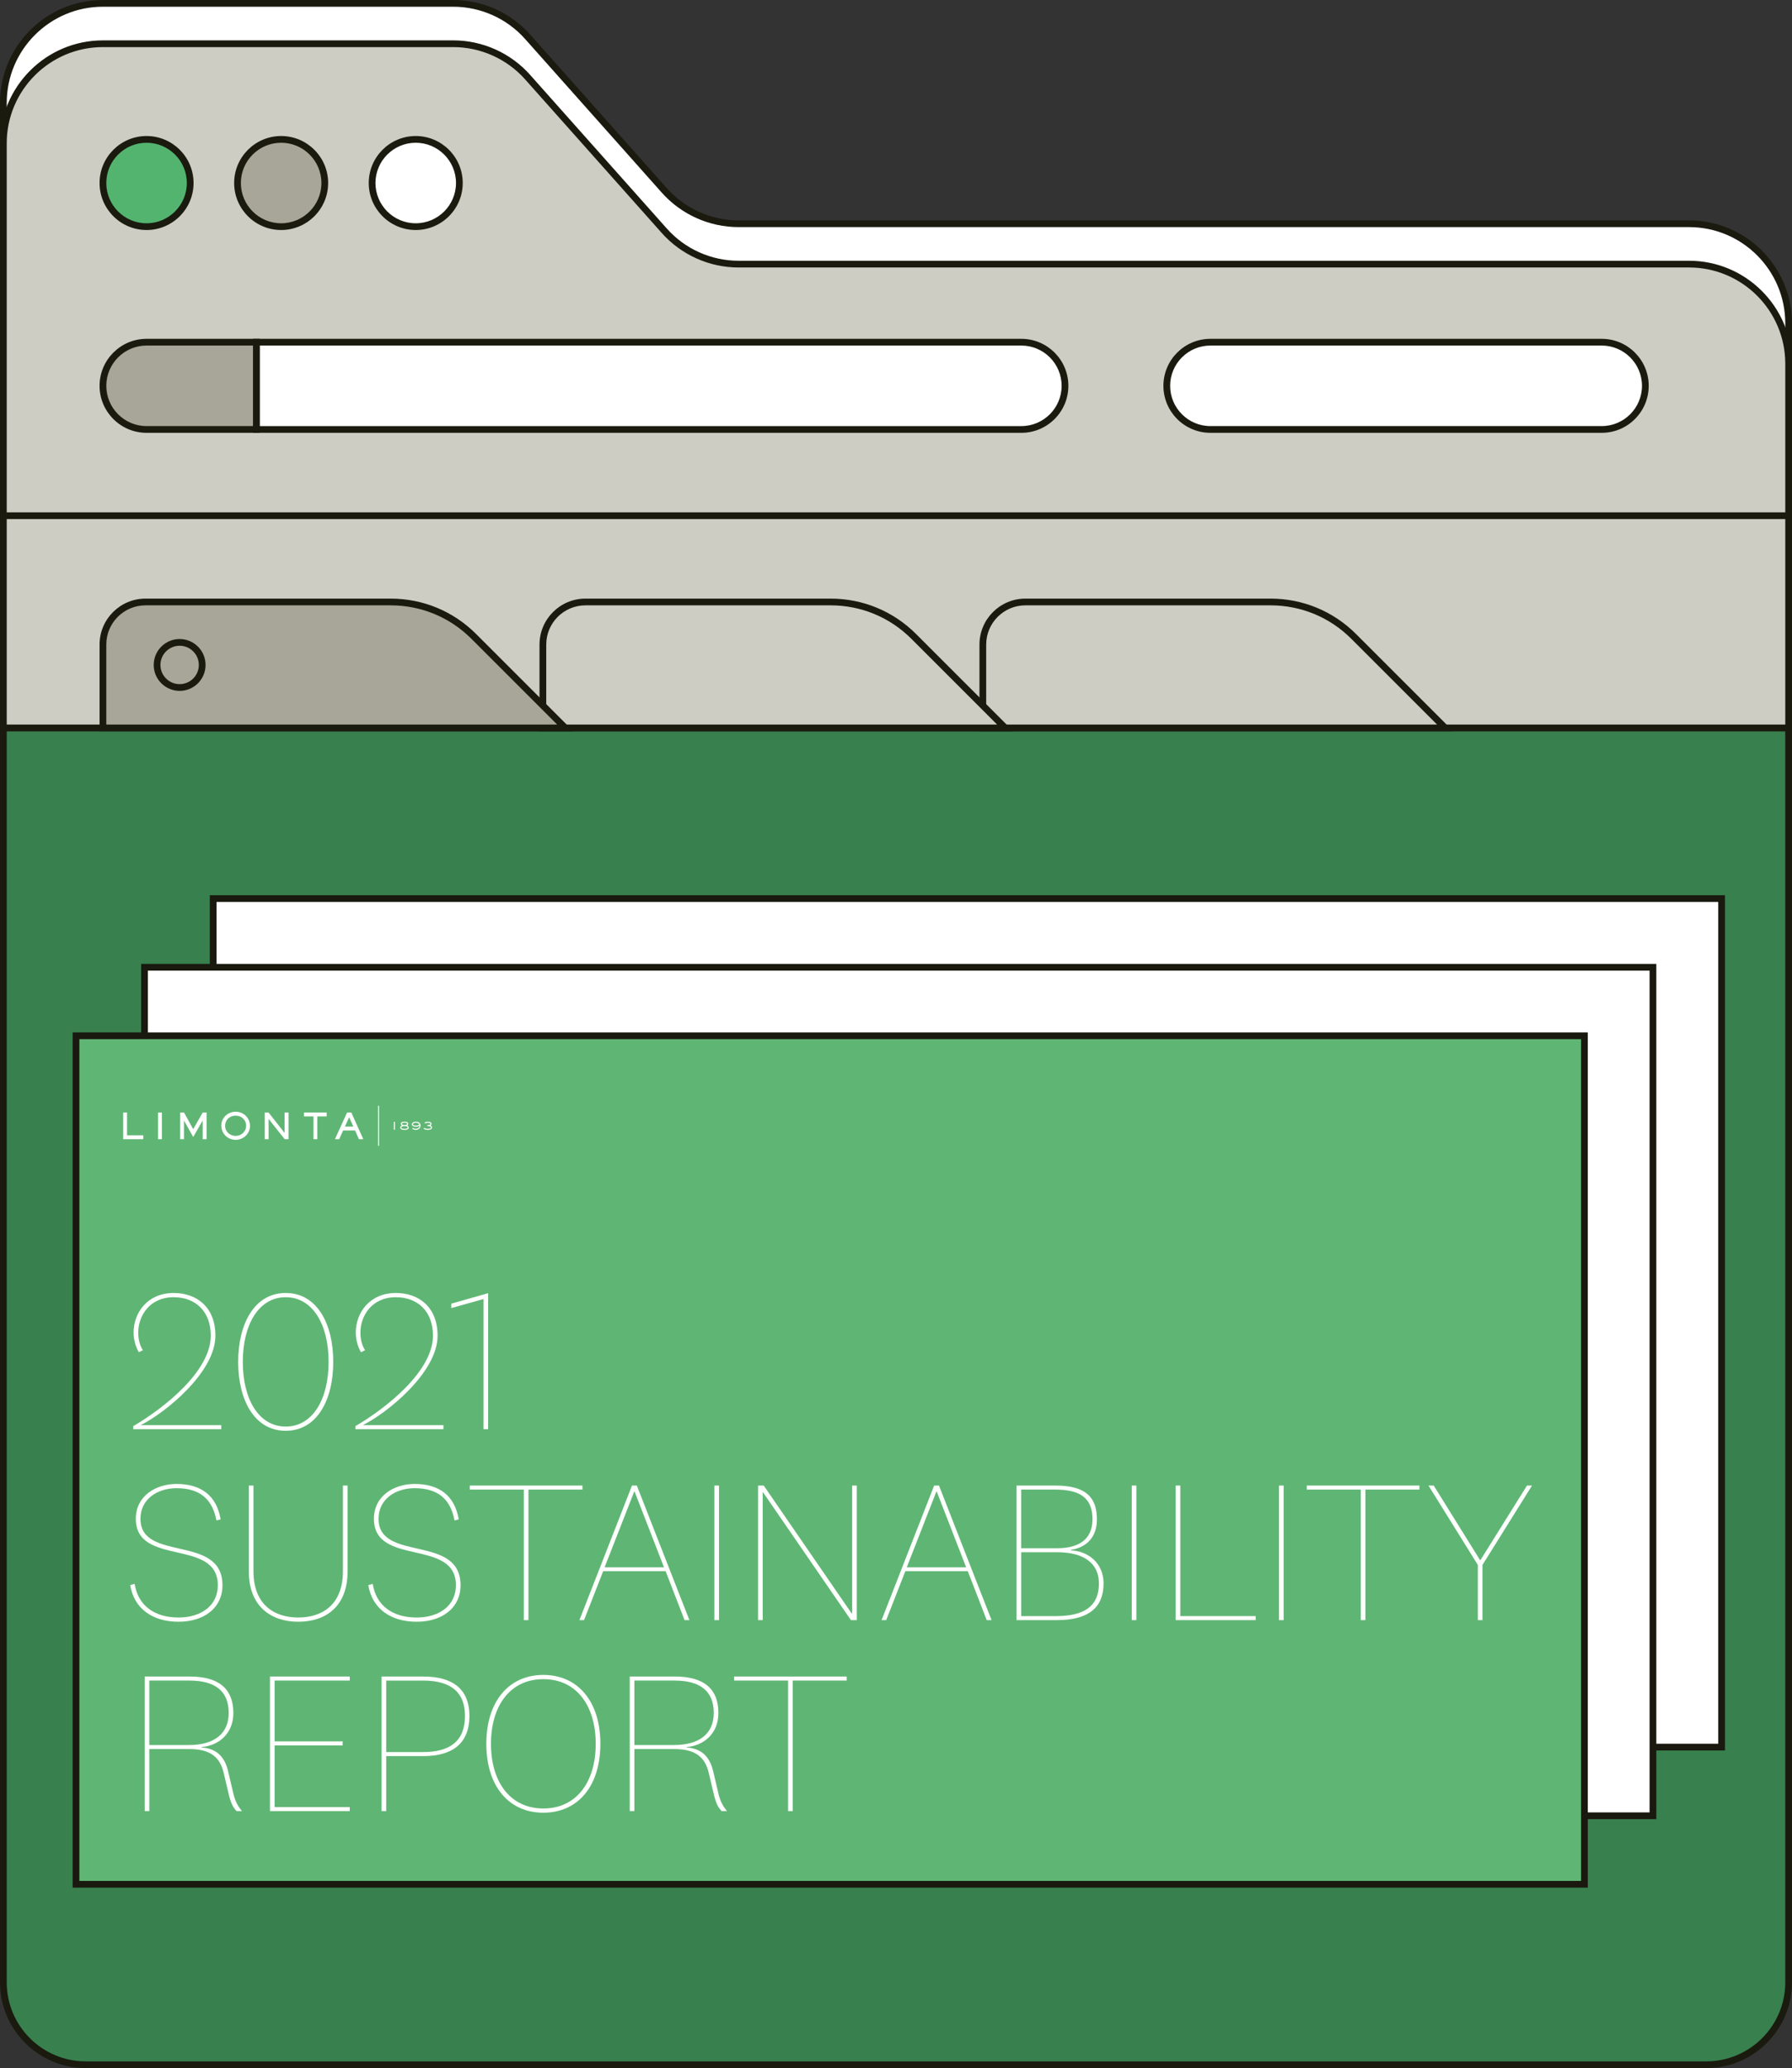 <?xml version="1.0" encoding="UTF-8"?>
<svg id="Livello_1" data-name="Livello 1" xmlns="http://www.w3.org/2000/svg" xmlns:xlink="http://www.w3.org/1999/xlink" viewBox="0 0 266.3 307.326">
  <rect x="0" y="0" width="266.3" height="307.326" fill="#333333" stroke="none"/>
  <defs>
    <style>
      .cls-1 {
        fill: none;
      }

      .cls-2, .cls-3 {
        fill: #fff;
      }

      .cls-4 {
        fill: #cdcdc4;
      }

      .cls-5 {
        fill: #a7a698;
      }

      .cls-6 {
        fill: #1a1a0f;
      }

      .cls-7 {
        fill: #38804e;
      }

      .cls-8 {
        fill: #53b470;
      }

      .cls-9 {
        clip-path: url(#clippath-1);
      }

      .cls-3, .cls-10 {
        stroke: #19190f;
        stroke-miterlimit: 10;
      }

      .cls-10 {
        fill: #5fb674;
      }

      .cls-11 {
        clip-path: url(#clippath);
      }
    </style>
    <clipPath id="clippath">
      <rect class="cls-1" x="11.295" y="153.92" width="249.714" height="126.09"/>
    </clipPath>
    <clipPath id="clippath-1">
      <rect class="cls-1" x="11.295" y="153.92" width="249.714" height="126.09"/>
    </clipPath>
  </defs>
  <g>
    <g>
      <path class="cls-7" d="M.5,108.171H265.799v186.41c0,6.758-5.487,12.246-12.246,12.246H12.746c-6.758,0-12.246-5.487-12.246-12.246V108.171H.5Z"/>
      <path class="cls-6" d="M253.554,307.326H12.745c-7.027,0-12.745-5.718-12.745-12.746V107.671H266.3v186.91c0,7.028-5.718,12.746-12.746,12.746ZM1,108.671v185.91c0,6.477,5.269,11.746,11.745,11.746H253.554c6.477,0,11.746-5.269,11.746-11.746V108.671H1Z"/>
    </g>
    <g>
      <path class="cls-2" d="M.5,102.171V15.292C.5,7.123,7.123,.5,15.292,.5h52.062c4.224,0,8.246,1.805,11.053,4.961l20.304,22.827c2.807,3.156,6.829,4.961,11.053,4.961H251.007c8.169,0,14.792,6.623,14.792,14.792v54.129H.5Z"/>
      <path class="cls-6" d="M266.3,102.671H0V15.292C0,6.86,6.86,0,15.292,0h52.062c4.362,0,8.527,1.87,11.427,5.129l20.304,22.827c2.71,3.047,6.602,4.794,10.679,4.794H251.007c8.433,0,15.293,6.86,15.293,15.292v54.629ZM1,101.671H265.3V48.041c0-7.881-6.412-14.292-14.293-14.292H109.763c-4.362,0-8.526-1.87-11.427-5.129L78.032,5.794c-2.709-3.047-6.602-4.794-10.679-4.794H15.292C7.411,1,1,7.411,1,15.292V101.671Z"/>
    </g>
    <g>
      <path class="cls-4" d="M.5,108.171V21.292C.5,13.123,7.123,6.5,15.292,6.5h52.062c4.224,0,8.246,1.805,11.053,4.961l20.304,22.827c2.807,3.156,6.829,4.961,11.053,4.961H251.007c8.169,0,14.792,6.623,14.792,14.792v54.129H.5Z"/>
      <path class="cls-6" d="M266.3,108.671H0V21.292C0,12.86,6.86,6,15.292,6h52.062c4.362,0,8.527,1.87,11.427,5.129l20.304,22.827c2.71,3.047,6.602,4.794,10.679,4.794H251.007c8.433,0,15.293,6.86,15.293,15.292v54.629ZM1,107.671H265.3V54.041c0-7.881-6.412-14.292-14.293-14.292H109.763c-4.362,0-8.526-1.87-11.427-5.129l-20.304-22.827c-2.709-3.047-6.602-4.794-10.679-4.794H15.292C7.411,7,1,13.411,1,21.292V107.671Z"/>
    </g>
    <g>
      <g>
        <circle class="cls-8" cx="21.78" cy="27.196" r="6.484"/>
        <path class="cls-6" d="M21.78,34.181c-3.852,0-6.984-3.133-6.984-6.984s3.133-6.984,6.984-6.984,6.984,3.133,6.984,6.984-3.133,6.984-6.984,6.984Zm0-12.968c-3.3,0-5.984,2.685-5.984,5.984,0,3.3,2.685,5.984,5.984,5.984s5.984-2.685,5.984-5.984c0-3.299-2.685-5.984-5.984-5.984Z"/>
      </g>
      <g>
        <path class="cls-2" d="M179.873,50.851c-3.581,0-6.484,2.903-6.484,6.484s2.903,6.484,6.484,6.484h58.15c3.581,0,6.484-2.903,6.484-6.484s-2.903-6.484-6.484-6.484h-58.15Z"/>
        <path class="cls-6" d="M238.023,64.319h-58.15c-3.852,0-6.984-3.133-6.984-6.984s3.133-6.984,6.984-6.984h58.15c3.852,0,6.984,3.133,6.984,6.984s-3.133,6.984-6.984,6.984Zm-58.15-12.968c-3.3,0-5.984,2.685-5.984,5.984,0,3.299,2.685,5.984,5.984,5.984h58.15c3.3,0,5.984-2.685,5.984-5.984,0-3.3-2.685-5.984-5.984-5.984h-58.15Z"/>
      </g>
      <g>
        <circle class="cls-5" cx="41.78" cy="27.196" r="6.484"/>
        <path class="cls-6" d="M41.78,34.181c-3.852,0-6.984-3.133-6.984-6.984s3.133-6.984,6.984-6.984,6.984,3.133,6.984,6.984-3.133,6.984-6.984,6.984Zm0-12.968c-3.3,0-5.984,2.685-5.984,5.984,0,3.3,2.685,5.984,5.984,5.984s5.984-2.685,5.984-5.984c0-3.299-2.685-5.984-5.984-5.984Z"/>
      </g>
      <g>
        <circle class="cls-2" cx="61.78" cy="27.196" r="6.484"/>
        <path class="cls-6" d="M61.78,34.181c-3.852,0-6.984-3.133-6.984-6.984s3.133-6.984,6.984-6.984,6.984,3.133,6.984,6.984-3.133,6.984-6.984,6.984Zm0-12.968c-3.3,0-5.984,2.685-5.984,5.984,0,3.3,2.685,5.984,5.984,5.984s5.984-2.685,5.984-5.984c0-3.299-2.685-5.984-5.984-5.984Z"/>
      </g>
    </g>
    <rect class="cls-6" x=".5" y="76.137" width="265.3" height="1"/>
    <g>
      <g>
        <path class="cls-2" d="M151.78,50.851H38.094v12.968h113.686c3.581,0,6.484-2.903,6.484-6.484s-2.903-6.484-6.484-6.484Z"/>
        <path class="cls-6" d="M151.78,64.319H37.595v-13.968h114.186c3.852,0,6.984,3.133,6.984,6.984s-3.133,6.984-6.984,6.984Zm-113.186-1h113.186c3.3,0,5.984-2.685,5.984-5.984,0-3.3-2.685-5.984-5.984-5.984H38.595v11.968Z"/>
      </g>
      <g>
        <path class="cls-5" d="M21.78,50.851c-3.581,0-6.484,2.903-6.484,6.484s2.903,6.484,6.484,6.484h16.314v-12.968H21.78Z"/>
        <path class="cls-6" d="M38.595,64.319H21.78c-3.852,0-6.984-3.133-6.984-6.984s3.133-6.984,6.984-6.984h16.814v13.968Zm-16.814-12.968c-3.3,0-5.984,2.685-5.984,5.984,0,3.299,2.685,5.984,5.984,5.984h15.814v-11.968h-15.814Z"/>
      </g>
    </g>
    <g>
      <path class="cls-4" d="M188.804,89.454h-36.424c-3.494,0-6.326,2.832-6.326,6.326v12.391h68.708l-13.596-13.596c-3.279-3.279-7.726-5.121-12.363-5.121Z"/>
      <path class="cls-6" d="M215.969,108.671h-70.415v-12.891c0-3.763,3.062-6.825,6.826-6.825h36.424c4.804,0,9.32,1.871,12.716,5.267l14.449,14.449Zm-69.415-1h67.001l-12.742-12.742c-3.207-3.208-7.472-4.974-12.009-4.974h-36.424c-3.213,0-5.826,2.613-5.826,5.825v11.891Z"/>
    </g>
    <g>
      <path class="cls-4" d="M123.425,89.454h-36.424c-3.494,0-6.326,2.832-6.326,6.326v12.391h68.708l-13.596-13.596c-3.279-3.279-7.726-5.121-12.363-5.121Z"/>
      <path class="cls-6" d="M150.59,108.671H80.175v-12.891c0-3.763,3.062-6.825,6.826-6.825h36.424c4.804,0,9.32,1.871,12.716,5.267l14.449,14.449Zm-69.415-1h67.001l-12.742-12.742c-3.207-3.208-7.472-4.974-12.009-4.974h-36.424c-3.213,0-5.826,2.613-5.826,5.825v11.891Z"/>
    </g>
    <g>
      <path class="cls-5" d="M58.046,89.454H21.622c-3.494,0-6.326,2.832-6.326,6.326v12.391H84.004l-13.596-13.596c-3.279-3.279-7.726-5.121-12.363-5.121Z"/>
      <path class="cls-6" d="M85.211,108.671H14.796v-12.891c0-3.763,3.062-6.825,6.826-6.825H58.046c4.804,0,9.32,1.871,12.716,5.267l14.449,14.449Zm-69.415-1H82.797l-12.742-12.742c-3.207-3.208-7.472-4.974-12.009-4.974H21.622c-3.213,0-5.826,2.613-5.826,5.825v11.891Z"/>
    </g>
    <g>
      <circle class="cls-5" cx="26.695" cy="98.813" r="3.353"/>
      <path class="cls-6" d="M26.695,102.666c-2.124,0-3.853-1.729-3.853-3.853s1.729-3.853,3.853-3.853,3.853,1.728,3.853,3.853-1.729,3.853-3.853,3.853Zm0-6.706c-1.573,0-2.853,1.28-2.853,2.853,0,1.573,1.279,2.853,2.853,2.853s2.853-1.28,2.853-2.853c0-1.573-1.279-2.853-2.853-2.853Z"/>
    </g>
  </g>
  <g>
    <rect class="cls-3" x="31.68" y="133.534" width="224.159" height="126.09"/>
    <rect class="cls-3" x="21.477" y="143.738" width="224.159" height="126.09"/>
    <g>
      <rect class="cls-10" x="11.295" y="153.92" width="224.159" height="126.09"/>
      <rect class="cls-2" x="58.536" y="166.708" width=".157" height="1.169"/>
      <g class="cls-11">
        <path class="cls-2" d="M60.105,166.838c-.096,0-.382,.014-.382,.161,0,.162,.293,.184,.403,.184,.105,0,.373-.025,.373-.177,0-.157-.291-.168-.394-.168m.193,.521c-.062-.011-.125-.016-.189-.016-.123,0-.473,.03-.473,.211,0,.175,.357,.196,.473,.196s.475-.02,.475-.196c0-.121-.193-.179-.285-.195m-.207,.55c-.232,0-.612-.061-.612-.364,0-.145,.111-.243,.237-.291-.089-.064-.15-.139-.15-.253,0-.275,.319-.319,.53-.319,.216,0,.562,.037,.562,.323,0,.114-.057,.187-.15,.25,.13,.062,.234,.154,.234,.307,0,.303-.432,.348-.651,.348"/>
        <path class="cls-2" d="M61.814,166.841c-.062,0-.127,.007-.187,.021-.095,.021-.269,.087-.269,.207,0,.168,.289,.207,.409,.207,.235,0,.343-.037,.548-.152-.089-.21-.284-.284-.5-.284m-.034,1.062c-.098,0-.195-.016-.287-.048-.1-.034-.159-.07-.243-.132l.091-.128c.161,.109,.248,.148,.443,.148,.262,0,.55-.162,.558-.451-.218,.112-.323,.143-.567,.143-.221,0-.576-.08-.576-.362,0-.195,.195-.312,.361-.357,.082-.023,.17-.032,.255-.032,.353,0,.685,.205,.685,.589,0,.391-.355,.632-.719,.632"/>
        <path class="cls-2" d="M63.564,167.905c-.112,0-.225-.011-.334-.043-.118-.034-.175-.066-.275-.137l.086-.13c.178,.112,.312,.152,.525,.152,.068,0,.136-.005,.203-.016,.084-.014,.278-.062,.278-.177,0-.112-.152-.17-.241-.189-.061-.014-.123-.02-.186-.02h-.116v-.157h.116c.1,0,.35-.032,.35-.173,0-.148-.289-.17-.389-.17-.171,0-.259,.036-.41,.107l-.073-.137c.17-.089,.296-.128,.489-.128,.195,0,.542,.064,.542,.319,0,.109-.062,.186-.145,.252,.116,.061,.221,.148,.221,.289,0,.296-.423,.359-.642,.359"/>
      </g>
      <polygon class="cls-2" points="21.294 169.287 18.3 169.287 18.3 165.323 18.881 165.323 18.881 168.709 21.294 168.709 21.294 169.287"/>
      <rect class="cls-2" x="23.489" y="165.323" width=".568" height="3.964"/>
      <polygon class="cls-2" points="30.7 169.287 30.119 169.287 30.119 166.514 28.713 168.963 27.34 166.514 27.34 169.287 26.777 169.287 26.777 165.323 27.345 165.323 28.713 167.795 30.124 165.323 30.7 165.323 30.7 169.287"/>
      <g class="cls-9">
        <path class="cls-2" d="M36.576,167.279c0-.284-.071-.539-.211-.765-.141-.227-.331-.404-.57-.532-.239-.128-.499-.192-.781-.192-.289,0-.553,.065-.791,.195-.239,.13-.427,.311-.564,.545-.138,.234-.206,.496-.206,.786,0,.277,.072,.529,.217,.756s.338,.406,.58,.534c.242,.129,.499,.193,.771,.193,.211,0,.41-.038,.598-.114,.188-.076,.355-.185,.501-.326,.146-.141,.259-.303,.339-.486,.08-.183,.119-.381,.119-.594m.573,.031c0,.284-.057,.554-.17,.809-.113,.256-.269,.478-.468,.667-.199,.189-.428,.335-.687,.44-.26,.105-.529,.157-.81,.157-.393,0-.752-.095-1.079-.284-.327-.189-.584-.447-.771-.772-.187-.325-.28-.685-.28-1.079,0-.379,.098-.724,.294-1.036s.458-.558,.786-.737c.328-.179,.679-.269,1.055-.269,.384,0,.739,.093,1.066,.278,.327,.185,.586,.44,.777,.764,.191,.324,.287,.678,.287,1.062"/>
      </g>
      <polygon class="cls-2" points="42.877 169.287 42.304 169.287 39.912 166.27 39.912 169.287 39.344 169.287 39.344 165.323 39.907 165.323 42.294 168.353 42.294 165.323 42.877 165.323 42.877 169.287"/>
      <polygon class="cls-2" points="48.545 165.902 47.149 165.902 47.149 169.287 46.586 169.287 46.586 165.902 45.172 165.902 45.172 165.323 48.545 165.323 48.545 165.902"/>
      <path class="cls-2" d="M52.51,167.411l-.628-1.38-.628,1.38h1.256Zm1.476,1.876h-.649l-.568-1.292h-1.78l-.591,1.292h-.625l1.801-3.959h.638l1.775,3.959Z"/>
      <rect class="cls-2" x="56.188" y="164.324" width=".142" height="5.941"/>
      <g>
        <path class="cls-2" d="M32.88,212.379h-13.083v-.449c4.461-2.604,11.525-8.113,11.525-13.442,0-3.652-2.305-5.718-5.508-5.718-3.593,0-5.27,2.784-5.27,5.239,0,1.048,.239,1.946,.688,2.635l-.599,.299c-.479-.809-.778-1.856-.778-2.934,0-2.904,2.036-5.868,5.958-5.868,3.383,0,6.197,2.065,6.197,6.347,0,5.449-7.455,11.466-11.107,13.292h11.976v.599Z"/>
        <path class="cls-2" d="M49.523,202.38c0,5.628-2.395,10.238-7.065,10.238-4.67,0-7.065-4.61-7.065-10.238,0-5.628,2.396-10.239,7.065-10.239,4.671,0,7.065,4.61,7.065,10.239Zm-.688,0c0-5.539-2.365-9.61-6.377-9.61s-6.377,4.072-6.377,9.61c0,5.538,2.365,9.61,6.377,9.61s6.377-4.072,6.377-9.61Z"/>
        <path class="cls-2" d="M65.897,212.379h-13.083v-.449c4.461-2.604,11.525-8.113,11.525-13.442,0-3.652-2.305-5.718-5.508-5.718-3.593,0-5.27,2.784-5.27,5.239,0,1.048,.239,1.946,.688,2.635l-.599,.299c-.479-.809-.778-1.856-.778-2.934,0-2.904,2.036-5.868,5.958-5.868,3.383,0,6.197,2.065,6.197,6.347,0,5.449-7.455,11.466-11.107,13.292h11.976v.599Z"/>
        <path class="cls-2" d="M71.853,212.379v-19.34l-4.79,1.347v-.659l5.479-1.557v20.208h-.688Z"/>
      </g>
      <g>
        <path class="cls-2" d="M19.348,235.548l.658-.18c.51,3.233,2.964,5,6.526,5,3.354,0,5.838-1.766,5.838-4.79,0-7.036-12.185-2.724-12.185-9.879,0-3.443,3.024-5.179,6.048-5.179,3.622,0,5.957,1.707,6.557,5.269l-.629,.149c-.599-3.233-2.545-4.79-5.928-4.79-2.754,0-5.359,1.557-5.359,4.551,0,6.497,12.186,2.215,12.186,9.879,0,3.353-2.725,5.418-6.527,5.418-3.861,0-6.616-1.946-7.185-5.448Z"/>
        <path class="cls-2" d="M50.961,233.511v-12.753h.688v12.784c0,5.179-3.233,7.454-7.335,7.454-4.042,0-7.335-2.305-7.335-7.454v-12.784h.688v12.753c0,4.85,2.994,6.856,6.646,6.856,3.683,0,6.646-2.006,6.646-6.856Z"/>
        <path class="cls-2" d="M54.73,235.548l.658-.18c.51,3.233,2.964,5,6.526,5,3.354,0,5.838-1.766,5.838-4.79,0-7.036-12.185-2.724-12.185-9.879,0-3.443,3.024-5.179,6.048-5.179,3.622,0,5.957,1.707,6.557,5.269l-.629,.149c-.599-3.233-2.545-4.79-5.928-4.79-2.754,0-5.359,1.557-5.359,4.551,0,6.497,12.186,2.215,12.186,9.879,0,3.353-2.725,5.418-6.527,5.418-3.861,0-6.616-1.946-7.185-5.448Z"/>
        <path class="cls-2" d="M77.841,240.757v-19.399h-8.023v-.599h16.735v.599h-8.023v19.399h-.688Z"/>
        <path class="cls-2" d="M98.915,233.482h-9.28l-2.844,7.275h-.688l7.813-19.999h.719l7.813,19.999h-.719l-2.814-7.275Zm-9.07-.569h8.831l-4.371-11.256h-.06l-4.4,11.256Z"/>
        <path class="cls-2" d="M106.848,220.758v19.999h-.688v-19.999h.688Z"/>
        <path class="cls-2" d="M126.636,220.758h.688v19.999h-.868l-13.053-18.98h-.061v18.98h-.688v-19.999h.839l13.053,18.98h.09v-18.98Z"/>
        <path class="cls-2" d="M143.817,233.482h-9.28l-2.844,7.275h-.688l7.813-19.999h.719l7.813,19.999h-.719l-2.814-7.275Zm-9.07-.569h8.831l-4.371-11.256h-.06l-4.4,11.256Z"/>
        <path class="cls-2" d="M159.175,230.398c2.396,.09,4.82,1.766,4.82,4.91,0,3.473-2.096,5.449-6.976,5.449h-5.958v-19.999h5.778c4.551,0,6.167,1.767,6.167,5.03,0,2.665-1.557,4.161-3.832,4.521v.09Zm-7.425-.33h5.359c2.993,0,5.239-1.137,5.239-4.311,0-3.203-1.887-4.4-5.568-4.4h-5.03v8.711Zm0,10.089h5.18c4.071,0,6.377-1.377,6.377-4.85,0-2.964-2.186-4.64-6.197-4.64h-5.359v9.49Z"/>
        <path class="cls-2" d="M168.872,220.758v19.999h-.688v-19.999h.688Z"/>
        <path class="cls-2" d="M175.398,220.758v19.4h11.197v.599h-11.886v-19.999h.688Z"/>
        <path class="cls-2" d="M190.755,220.758v19.999h-.688v-19.999h.688Z"/>
        <path class="cls-2" d="M202.221,240.757v-19.399h-8.023v-.599h16.735v.599h-8.023v19.399h-.688Z"/>
        <path class="cls-2" d="M220.002,231.835l6.916-11.077h.748l-7.364,11.795v8.203h-.689v-8.203l-7.334-11.795h.778l6.886,11.077h.06Z"/>
      </g>
      <g>
        <path class="cls-2" d="M35.154,269.135c-.479-.509-.778-1.018-1.107-2.275l-.809-3.413c-.538-2.275-1.916-3.533-5.119-3.533h-5.928v9.221h-.688v-19.999h6.706c4.341,0,6.467,1.856,6.467,5.419,0,3.173-2.306,4.88-4.73,5.06v.06c2.036,.15,3.354,1.167,3.922,3.413l.868,3.682c.3,1.078,.688,1.736,1.228,2.365h-.809Zm-7.005-19.399h-5.958v9.58h5.898c3.771,0,5.897-1.707,5.897-4.76,0-3.204-1.946-4.82-5.838-4.82Z"/>
        <path class="cls-2" d="M51.977,269.135h-11.855v-19.999h11.855v.599h-11.167v9.041h10.119v.599h-10.119v9.161h11.167v.599Z"/>
        <path class="cls-2" d="M57.394,260.963v8.173h-.688v-19.999h6.197c4.61,0,6.855,2.066,6.855,5.838,0,4.131-2.544,5.988-6.855,5.988h-5.509Zm5.449-11.227h-5.449v10.627h5.449c3.981,0,6.257-1.586,6.257-5.389,0-3.383-1.946-5.239-6.257-5.239Z"/>
        <path class="cls-2" d="M89.218,259.136c0,6.347-3.384,10.238-8.473,10.238-5.09,0-8.473-3.892-8.473-10.238,0-6.347,3.383-10.239,8.473-10.239,5.089,0,8.473,3.892,8.473,10.239Zm-16.257,0c0,5.688,2.874,9.61,7.784,9.61,4.909,0,7.783-3.922,7.783-9.61,0-5.688-2.874-9.61-7.783-9.61-4.91,0-7.784,3.922-7.784,9.61Z"/>
        <path class="cls-2" d="M107.237,269.135c-.479-.509-.778-1.018-1.107-2.275l-.809-3.413c-.538-2.275-1.916-3.533-5.119-3.533h-5.928v9.221h-.688v-19.999h6.706c4.341,0,6.467,1.856,6.467,5.419,0,3.173-2.306,4.88-4.73,5.06v.06c2.036,.15,3.354,1.167,3.922,3.413l.868,3.682c.3,1.078,.688,1.736,1.228,2.365h-.809Zm-7.005-19.399h-5.958v9.58h5.898c3.771,0,5.897-1.707,5.897-4.76,0-3.204-1.946-4.82-5.838-4.82Z"/>
        <path class="cls-2" d="M117.115,269.135v-19.399h-8.023v-.599h16.735v.599h-8.023v19.399h-.688Z"/>
      </g>
    </g>
  </g>
</svg>